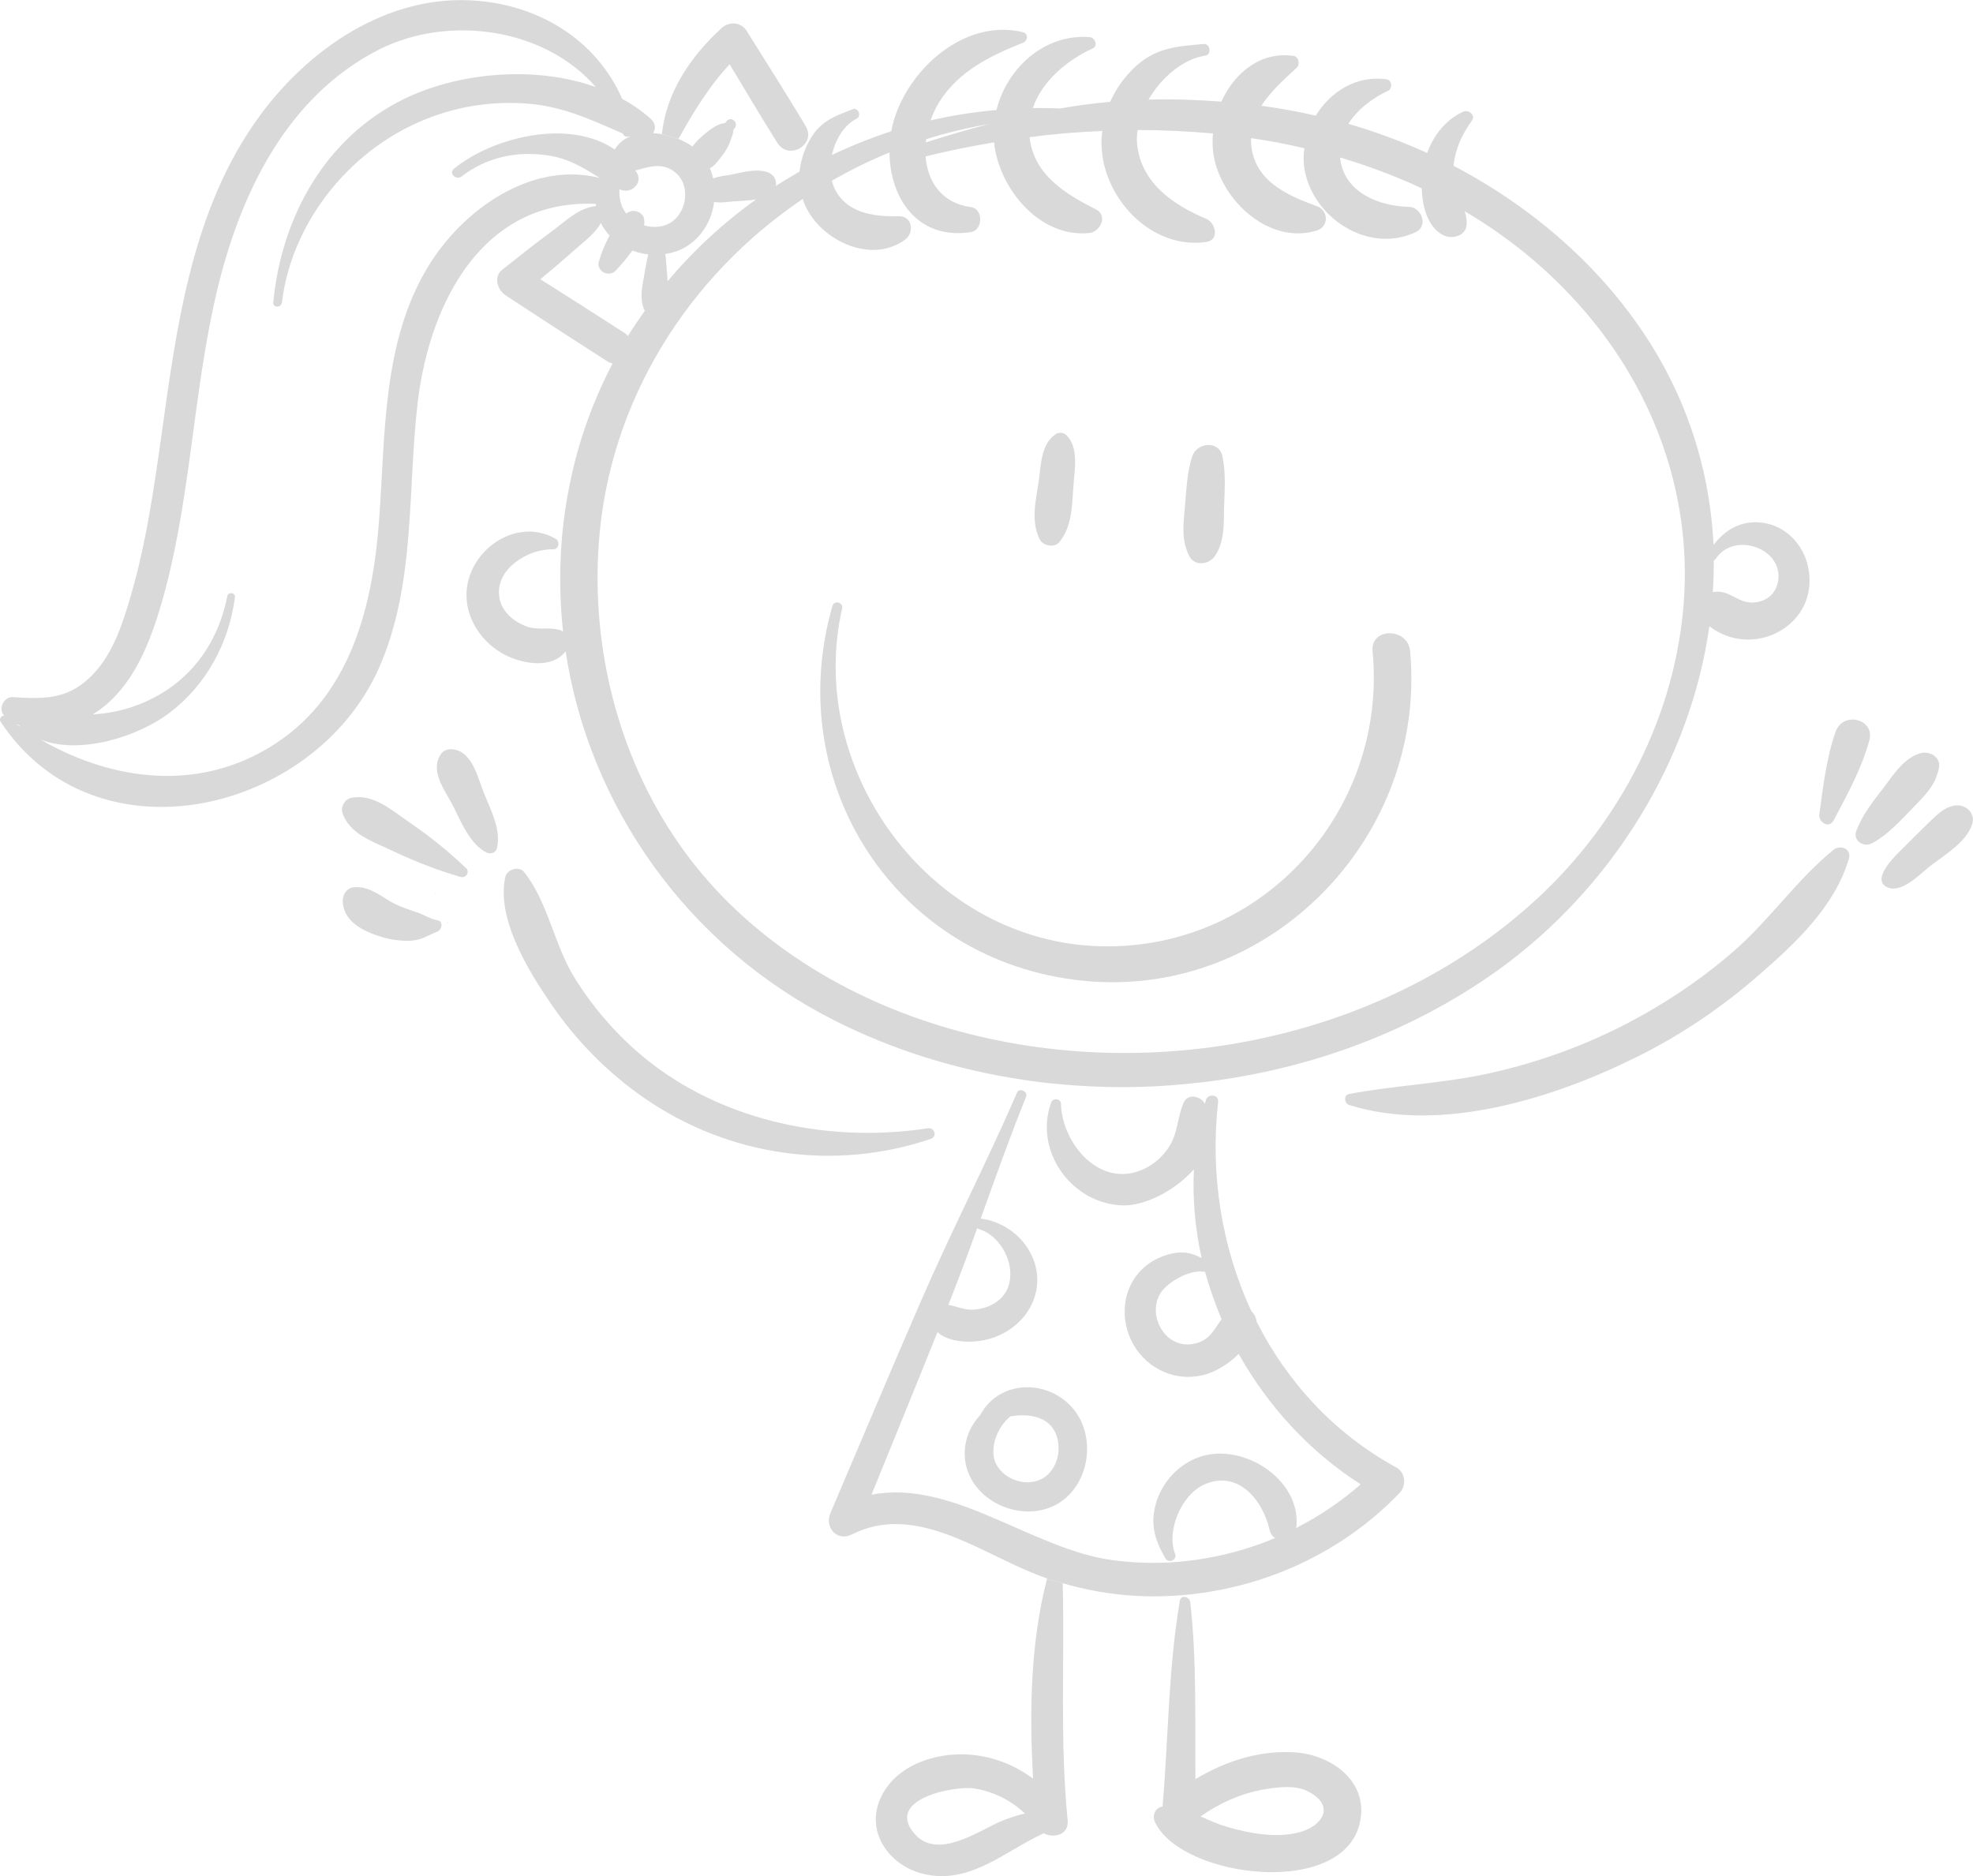 <?xml version="1.0" encoding="UTF-8" standalone="no"?>
<!-- Creator: CorelDRAW X8 -->

<svg
   xml:space="preserve"
   width="225.053mm"
   height="214.012mm"
   version="1.1"
   style="shape-rendering:geometricPrecision; text-rendering:geometricPrecision; image-rendering:optimizeQuality; fill-rule:evenodd; clip-rule:evenodd"
   viewBox="0 0 7985 7593"
   id="svg19"
   sodipodi:docname="dziewczynka 03.svg"
   inkscape:version="1.3.2 (091e20e, 2023-11-25, custom)"
   xmlns:inkscape="http://www.inkscape.org/namespaces/inkscape"
   xmlns:sodipodi="http://sodipodi.sourceforge.net/DTD/sodipodi-0.dtd"
   xmlns="http://www.w3.org/2000/svg"
   xmlns:svg="http://www.w3.org/2000/svg"><sodipodi:namedview
   id="namedview19"
   pagecolor="#ffffff"
   bordercolor="#000000"
   borderopacity="0.25"
   inkscape:showpageshadow="2"
   inkscape:pageopacity="0.0"
   inkscape:pagecheckerboard="0"
   inkscape:deskcolor="#d1d1d1"
   inkscape:document-units="mm"
   inkscape:zoom="1.0150035"
   inkscape:cx="425.61431"
   inkscape:cy="404.43211"
   inkscape:window-width="1920"
   inkscape:window-height="1017"
   inkscape:window-x="2552"
   inkscape:window-y="531"
   inkscape:window-maximized="1"
   inkscape:current-layer="Warstwa_x0020_1" />
 <defs
   id="defs1">
  <style
   type="text/css"
   id="style1">
   <![CDATA[
    .fil0 {fill:#252422;fill-rule:nonzero}
   ]]>
  </style>
 </defs>
 <g
   id="Warstwa_x0020_1"
   inkscape:label="Warstwa 1">
  <path
   class="fil0"
   d="M7909 3260c42,-8 87,27 73,74 -23,76 -117,128 -177,176 -40,33 -116,111 -172,78 -59,-35 43,-130 66,-153 34,-34 68,-68 102,-101 33,-31 62,-65 108,-74z"
   id="path1"
   style="fill:#d9d9d9;fill-opacity:1" />
  <path
   class="fil0"
   d="M7777 3047c33,-7 74,16 71,54 -1,7 -2,14 -4,21l-12 34c-21,44 -58,80 -93,116 -49,50 -101,109 -164,141 -31,17 -76,-10 -63,-48 23,-65 69,-123 111,-177 41,-54 84,-124 154,-141z"
   id="path2"
   style="fill:#d9d9d9;fill-opacity:1" />
  <path
   class="fil0"
   d="M7429 2961c30,-85 162,-51 136,37 -32,115 -89,218 -144,322 -18,35 -62,8 -58,-24 16,-114 28,-226 66,-335z"
   id="path3"
   style="fill:#d9d9d9;fill-opacity:1" />
  <path
   class="fil0"
   d="M7422 3438c27,-21 72,-2 61,36 -57,194 -215,342 -366,473 -150,131 -316,243 -494,331 -336,167 -792,310 -1162,194 -21,-6 -25,-41 0,-45 186,-35 377,-42 564,-83 182,-40 360,-102 528,-186 167,-84 324,-187 465,-310 146,-127 255,-290 404,-410z"
   id="path4"
   style="fill:#d9d9d9;fill-opacity:1" />
  <path
   class="fil0"
   d="M65 2929c6,4 13,9 19,13 -2,-2 -5,-5 -6,-7 -4,-2 -9,-4 -13,-6zm2484 -2376c-1,-1 -2,-1 -3,-1 -9,4 -21,0 -26,-12 -133,-58 -251,-114 -404,-122 -155,-9 -307,21 -447,88 -278,132 -491,411 -528,718 -3,22 -37,23 -35,0 32,-342 208,-664 524,-821 219,-109 531,-140 781,-51 -207,-239 -594,-293 -874,-153 -377,190 -566,587 -659,979 -101,425 -105,869 -232,1289 -47,154 -113,314 -249,410 -7,5 -14,9 -22,14 93,-5 184,-31 265,-77 153,-86 247,-232 280,-402 4,-18 33,-14 31,4 -24,186 -117,358 -268,471 -124,93 -358,169 -519,106 271,156 594,208 883,56 358,-188 459,-567 487,-942 26,-346 12,-723 199,-1029 139,-229 418,-428 694,-358 0,0 0,0 0,0 -62,-39 -120,-76 -202,-90 -128,-21 -253,4 -357,84 -22,17 -53,-13 -31,-31 156,-128 466,-205 651,-78 15,-25 36,-42 61,-52zm68 507c1,-9 4,-20 7,-30 -22,-3 -44,-9 -65,-16 -21,29 -43,56 -68,82 -28,28 -80,0 -67,-39 11,-37 25,-70 43,-104 -11,-12 -21,-26 -30,-40 -2,-4 -3,-7 -5,-11 -23,43 -66,73 -105,108 -46,41 -93,81 -140,120 113,71 225,143 337,215 7,4 13,9 17,15 22,-35 45,-69 69,-103 -2,-2 -3,-4 -4,-7 -17,-41 -8,-87 0,-129 3,-21 7,-41 11,-61zm108 -167c55,-44 67,-140 14,-190 -53,-49 -110,-29 -168,-13 2,2 4,5 6,8 27,45 -26,90 -69,68 0,0 -1,0 -1,0 -2,33 5,67 23,92 1,2 3,4 5,6 5,-4 11,-7 18,-9 21,-7 50,8 54,31 1,9 1,18 0,26 41,12 85,7 118,-19zm335 -86c-31,5 -64,6 -94,8 -23,2 -51,7 -76,2 -8,66 -41,128 -94,168 -30,24 -66,37 -104,43 1,7 3,14 3,21 2,25 4,49 6,74 0,5 0,10 1,15 105,-125 225,-236 358,-331zm687 -231c85,-27 170,-52 255,-74 -86,15 -171,35 -253,61 -1,4 -2,8 -2,13zm3068 1854c31,-447 -132,-873 -430,-1203 -136,-151 -290,-274 -457,-372 4,14 8,29 8,45 3,51 -52,70 -92,53 -35,-16 -59,-50 -73,-90 -11,-32 -16,-67 -17,-101 -107,-50 -217,-91 -331,-125 1,2 1,4 1,6 18,137 157,191 278,194 22,0 40,15 49,33 12,25 8,55 -21,69 -132,63 -284,11 -374,-95 -39,-45 -67,-101 -77,-162 -4,-28 -4,-55 0,-82 -71,-17 -143,-31 -216,-41 0,5 0,10 0,16 8,154 142,214 266,259 9,3 16,8 22,14 25,26 19,72 -22,85 -199,61 -401,-135 -420,-325 -2,-22 -2,-45 0,-68 -101,-9 -203,-14 -305,-14 -2,14 -3,27 -3,40 7,167 143,262 282,320 37,16 53,85 0,93 -224,33 -422,-179 -425,-396 -1,-18 1,-35 3,-53 -99,4 -197,12 -294,25 16,151 143,229 268,292 50,25 19,91 -27,96 -200,20 -365,-179 -385,-367 -94,16 -186,34 -277,57 8,100 63,189 184,205 50,7 49,93 0,101 -215,34 -329,-137 -330,-322 -81,33 -158,71 -233,114 2,10 5,19 9,28 48,105 162,118 262,116 55,-1 63,66 26,94 -142,106 -357,-3 -412,-154 -1,-4 -2,-7 -3,-10 -461,311 -787,817 -826,1400 -29,421 80,855 321,1204 242,352 616,598 1019,729 826,270 1815,94 2460,-503 337,-312 560,-745 592,-1205zm382 -83c16,-132 -181,-195 -252,-87 -3,4 -6,6 -9,8 0,43 -1,86 -4,128 0,0 0,0 1,0 65,-13 101,48 166,42 53,-4 91,-38 98,-91zm121 -51c48,234 -223,376 -400,238 -76,544 -395,1060 -854,1391 -364,261 -800,416 -1247,460 -177,19 -357,19 -534,2 -47,-4 -95,-10 -141,-17 -268,-40 -528,-120 -768,-242 -592,-300 -990,-865 -1085,-1493 -1,2 -2,4 -4,6 -61,71 -190,42 -259,-1 -78,-47 -135,-132 -138,-224 -6,-180 197,-331 362,-235 8,5 11,15 10,24 -2,10 -10,19 -22,18 -99,-3 -236,79 -217,195 9,55 54,95 105,115 45,19 89,4 134,15 8,1 14,5 19,9 -13,-116 -15,-234 -7,-352 9,-126 31,-253 66,-380 35,-124 83,-243 141,-354 -8,-2 -15,-5 -23,-10 -137,-88 -275,-177 -411,-267 -31,-20 -49,-74 -13,-102 68,-54 137,-109 208,-161 53,-40 105,-91 172,-97 -1,-3 -1,-6 -1,-9 -456,-21 -671,397 -720,799 -43,361 -7,740 -158,1081 -262,587 -1147,798 -1531,215 -7,-10 4,-25 15,-24 -26,-26 -2,-77 34,-75 119,8 217,11 310,-77 83,-77 124,-187 156,-292 71,-228 105,-466 138,-702 59,-423 119,-871 363,-1234 193,-289 519,-531 882,-515 274,12 513,158 618,399 41,22 80,49 115,80 21,19 21,42 10,59 12,0 24,2 36,4l67 19c21,9 40,19 57,31 13,-20 33,-37 49,-51 22,-18 52,-42 82,-44 3,-3 6,-6 8,-9 19,-21 49,10 31,30 -2,3 -4,5 -5,7 0,13 -5,25 -10,39 -7,19 -14,35 -26,52 -12,17 -25,34 -39,49 -7,7 -13,11 -20,15 6,13 10,27 13,41 21,-8 44,-11 66,-14 48,-9 107,-28 155,-11 26,9 37,33 33,55 32,-20 64,-39 96,-58 4,-39 16,-78 34,-115 1,-1 2,-3 3,-5 42,-81 98,-101 178,-132 22,-9 37,28 16,38 -51,26 -86,84 -100,147 78,-37 158,-69 240,-96 5,-26 12,-53 22,-78 76,-199 290,-376 511,-323 24,6 19,36 0,43 -133,53 -259,114 -339,240 -14,23 -25,48 -35,74 88,-20 177,-34 267,-42 42,-170 195,-309 376,-295 22,1 37,35 13,46 -103,47 -205,132 -242,241 37,0 73,0 110,2 67,-12 135,-21 203,-27 23,-51 55,-97 95,-136 87,-83 170,-88 283,-98 27,-3 34,43 7,47 -90,13 -178,89 -230,178 99,-3 197,1 295,8 53,-116 158,-204 292,-185 22,3 27,35 13,48 -50,46 -105,95 -143,154 74,10 147,23 220,40 60,-98 167,-165 287,-147 21,3 25,37 6,46 -62,29 -124,75 -161,134 37,11 74,22 110,35 71,24 141,52 209,83 26,-72 75,-134 145,-167 21,-10 53,13 36,36 -41,57 -68,116 -74,183 340,178 638,443 830,775 139,241 209,499 222,759 47,-61 111,-100 196,-90 96,12 168,88 187,181z"
   id="path5"
   style="fill:#d9d9d9;fill-opacity:1" />
  <path
   class="fil0"
   d="M5707 2635c69,751 -568,1410 -1323,1334 -756,-76 -1222,-797 -1015,-1517 8,-25 45,-14 39,11 -147,651 348,1328 1014,1365 666,37 1196,-534 1133,-1193 -9,-97 143,-96 152,0z"
   id="path6"
   style="fill:#d9d9d9;fill-opacity:1" />
  <path
   class="fil0"
   d="M4058 5246c74,-88 5,-244 -97,-272 -2,-1 -4,-2 -6,-4 -38,105 -76,208 -117,311 29,4 55,17 87,19 48,2 101,-17 133,-54zm807 181c40,-20 55,-58 79,-88 -26,-62 -49,-127 -67,-192 -59,-11 -141,36 -174,77 -36,47 -32,114 2,162 37,54 102,69 160,41zm785 511c39,21 43,74 14,104 -251,262 -603,410 -965,418 -135,3 -269,-15 -398,-53l-64 -16c0,-1 1,-2 1,-3 -22,-8 -43,-16 -65,-25 -224,-92 -478,-279 -726,-153 -60,30 -111,-30 -86,-87 122,-286 242,-572 366,-857 123,-284 266,-560 389,-844 3,-9 12,-11 19,-10 12,2 23,13 18,26 -66,163 -125,329 -184,494 1,0 2,0 4,0 173,25 287,214 189,371 -44,70 -121,114 -201,124 -54,7 -126,1 -167,-36 -88,220 -178,439 -267,658 331,-64 649,221 977,265 77,10 154,13 231,9 147,-9 291,-42 426,-99 -11,-6 -19,-17 -23,-33 -26,-117 -125,-244 -263,-184 -93,41 -156,187 -119,282 6,16 -8,28 -21,28 -8,0 -15,-4 -19,-11 -44,-77 -64,-144 -34,-234 27,-80 91,-147 170,-175 173,-62 411,85 395,279 -1,3 -1,6 -2,8 94,-48 182,-107 262,-177 -204,-130 -375,-315 -494,-528 -41,43 -100,75 -141,85 -112,29 -226,-22 -284,-121 -58,-101 -48,-231 39,-311 37,-35 91,-58 141,-63 40,-3 67,8 95,22 -26,-118 -37,-238 -31,-359 -77,87 -199,149 -290,146 -208,-8 -358,-222 -288,-416 4,-11 15,-15 24,-13 8,1 16,8 16,19 3,129 108,283 248,283 81,0 157,-52 196,-121 30,-54 28,-114 53,-169 7,-14 18,-21 31,-23 19,-2 40,8 51,23 1,2 2,4 3,6 2,-5 3,-10 5,-16 8,-26 52,-22 49,7 -33,294 14,590 135,849 12,11 19,26 21,42 123,243 312,451 564,589z"
   id="path7"
   style="fill:#d9d9d9;fill-opacity:1" />
  <path
   class="fil0"
   d="M5275 7410c89,-32 123,-111 13,-163 -50,-24 -124,-14 -175,-5 -93,17 -178,55 -254,109 34,15 67,30 103,41 93,28 217,51 313,18zm-29 -318c138,11 283,110 261,265 -45,331 -727,247 -833,16 -12,-26 1,-58 31,-62 24,-278 23,-558 70,-833 4,-26 39,-16 42,5 27,239 19,478 21,717 123,-74 264,-119 408,-108z"
   id="path8"
   style="fill:#d9d9d9;fill-opacity:1" />
  <path
   class="fil0"
   d="M4947 1845c15,69 9,140 7,210 -1,66 2,138 -37,195 -24,35 -82,43 -104,0 -32,-62 -24,-127 -18,-195 7,-70 8,-144 31,-210 19,-54 106,-64 121,0z"
   id="path9"
   style="fill:#d9d9d9;fill-opacity:1" />
  <path
   class="fil0"
   d="M4239 5969c57,-51 63,-158 3,-210 -38,-31 -98,-37 -153,-27 -58,47 -90,143 -53,201 41,66 143,90 203,36zm101 -272c98,112 72,307 -55,386 -129,80 -322,11 -370,-134 -24,-71 -7,-151 40,-208 4,-5 8,-10 12,-14 75,-142 269,-148 373,-30z"
   id="path10"
   style="fill:#d9d9d9;fill-opacity:1" />
  <path
   class="fil0"
   d="M4316 1761c52,51 32,143 28,210 -6,79 -5,158 -56,222 -19,25 -66,17 -80,-10 -37,-75 -16,-157 -4,-236 9,-66 9,-152 70,-191 13,-8 31,-5 42,5z"
   id="path11"
   style="fill:#d9d9d9;fill-opacity:1" />
  <path
   class="fil0"
   d="M4148 7339c-56,-53 -126,-88 -203,-101 -77,-13 -368,41 -243,184 91,104 252,-8 341,-48 35,-15 70,-27 105,-35zm173 28c6,58 -56,74 -97,52 -158,73 -301,211 -489,164 -129,-32 -226,-156 -178,-290 54,-146 227,-204 370,-192 95,8 181,43 254,97 -15,-269 -11,-548 56,-807l64 16c8,321 -12,639 20,960z"
   id="path12"
   style="fill:#d9d9d9;fill-opacity:1" />
  <path
   class="fil0"
   d="M3755 4566c28,-4 39,34 12,43 -392,132 -818,70 -1159,-165 -149,-103 -277,-233 -379,-383 -91,-133 -221,-344 -184,-512 7,-31 55,-46 76,-20 97,121 122,296 205,429 90,145 209,274 348,373 308,219 711,292 1081,235z"
   id="path13"
   style="fill:#d9d9d9;fill-opacity:1" />
  <path
   class="fil0"
   d="M3261 511c13,22 12,43 4,59 -20,42 -87,60 -119,8 -66,-105 -129,-212 -193,-318 -84,90 -147,194 -207,302l-67 -19c17,-169 116,-315 242,-430 31,-28 78,-24 101,12 80,129 162,256 239,386z"
   id="path14"
   style="fill:#d9d9d9;fill-opacity:1" />
  <path
   class="fil0"
   d="M1962 3218c27,65 67,144 49,215 -5,19 -26,25 -42,17 -67,-34 -103,-124 -135,-188 -32,-62 -94,-139 -52,-207 13,-20 32,-26 55,-22 78,12 98,122 125,185z"
   id="path15"
   style="fill:#d9d9d9;fill-opacity:1" />
  <path
   class="fil0"
   d="M1887 3514c15,14 -1,41 -22,35 -95,-27 -186,-63 -275,-105 -77,-37 -175,-67 -204,-154 -8,-24 9,-56 35,-61 89,-19 166,51 236,99 82,56 158,117 230,186z"
   id="path16"
   style="fill:#d9d9d9;fill-opacity:1" />
  <path
   class="fil0"
   d="M1813 3732c2,0 2,2 0,2 -2,0 -2,-2 0,-2z"
   id="path17"
   style="fill:#d9d9d9;fill-opacity:1" />
  <path
   class="fil0"
   d="M1770 3724c26,5 19,38 0,46 -40,16 -64,35 -109,37 -37,1 -74,-3 -109,-13 -68,-20 -154,-56 -164,-135 -5,-35 13,-69 52,-69 63,-1 105,41 158,68 29,14 59,24 89,34 28,9 54,27 83,32z"
   id="path18"
   style="fill:#d9d9d9;fill-opacity:1" />
  <path
   class="fil0"
   d="M1762 3612c1,0 1,3 0,3 -2,0 -2,-3 0,-3z"
   id="path19"
   style="fill:#d9d9d9;fill-opacity:1" />
 </g>
</svg>
